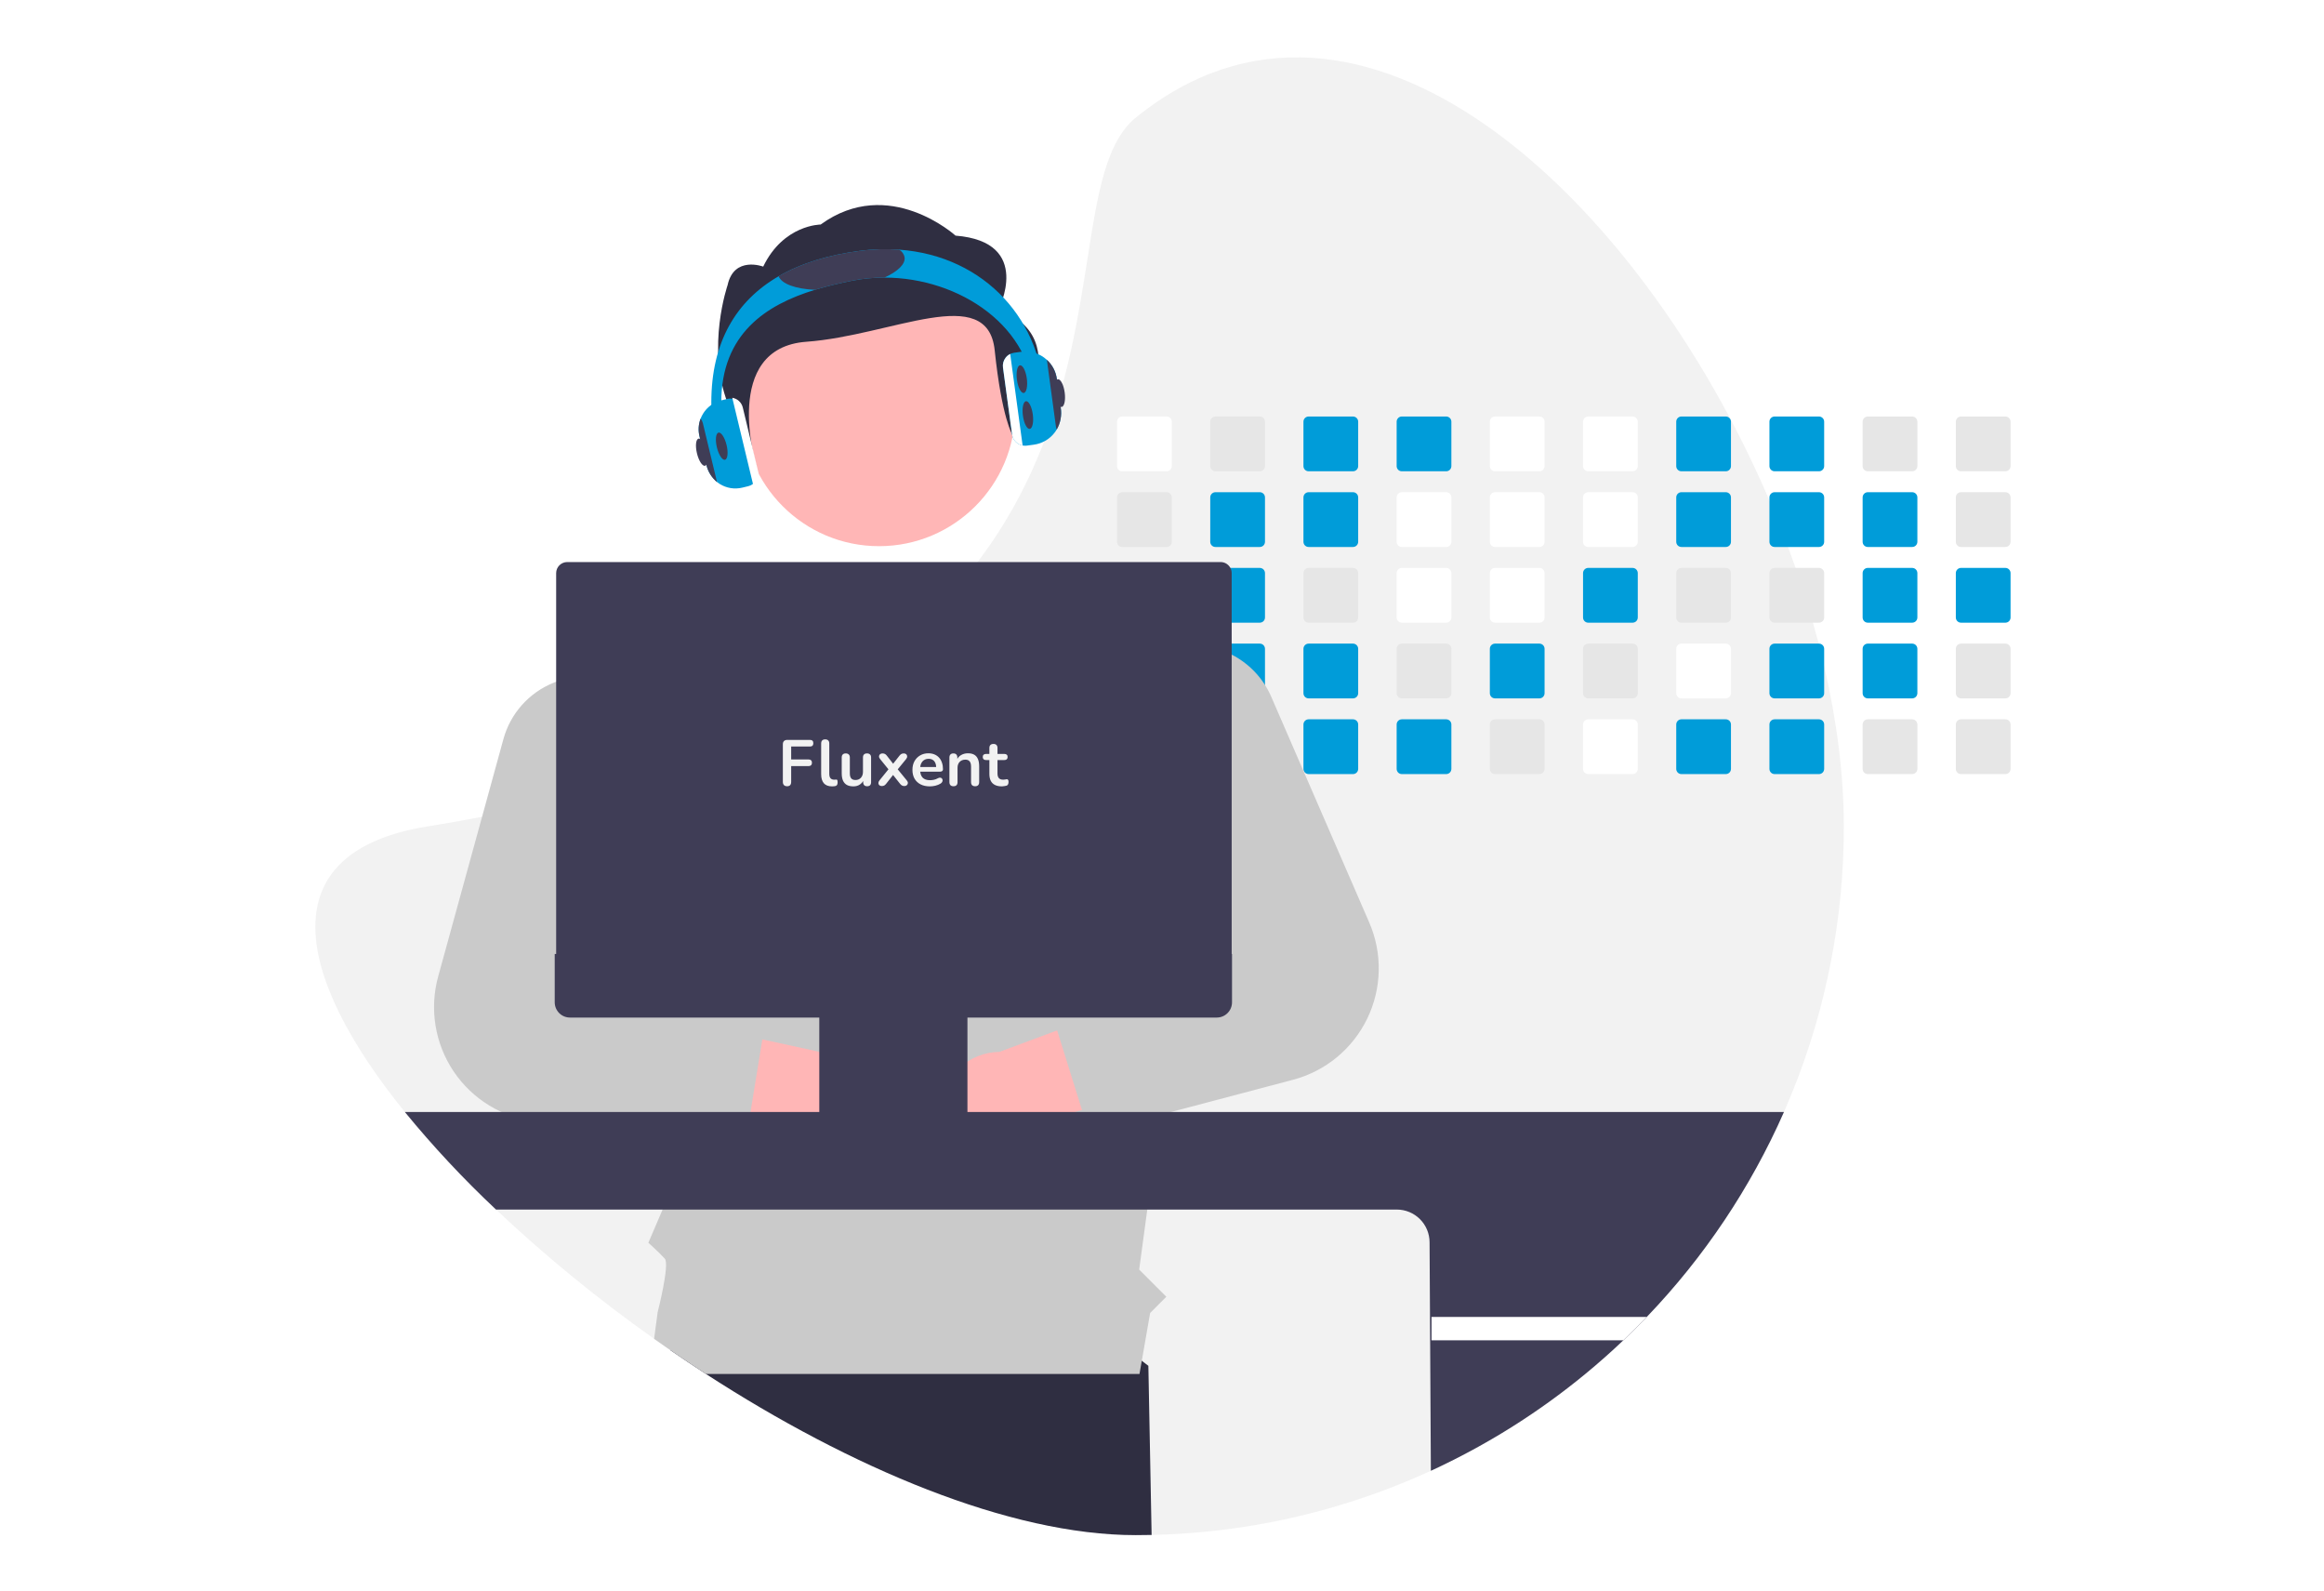 <svg width="1216" height="832" viewBox="0 0 1216 832" fill="none" xmlns="http://www.w3.org/2000/svg">
<rect width="1216" height="832" fill="white"/>
<g clip-path="url(#clip0_104_791)">
<path d="M964.754 432.282C964.869 527.932 927.917 619.903 861.666 688.86C857.672 693.044 853.57 697.127 849.36 701.11C842.946 707.214 836.317 713.081 829.473 718.712C765.443 771.493 685.508 801.153 602.565 802.906C599.802 802.969 597.027 803 594.243 803C528.094 803 444.894 767.649 369.39 718.712C363.143 714.664 356.952 710.521 350.816 706.285C347.948 704.323 345.095 702.334 342.254 700.317C313.134 679.743 285.492 657.15 259.534 632.703C242.538 616.744 226.601 599.693 211.823 581.658C153.808 510.058 141.012 445.544 223.722 432.282C233.514 430.716 243.018 429.044 252.234 427.263C265.583 424.696 278.358 421.924 290.559 418.947C306.995 414.95 322.436 410.617 336.884 405.946C341.743 404.38 346.492 402.784 351.129 401.156C419.688 377.064 465.574 345.646 496.808 311.557C502.105 305.787 506.99 299.947 511.46 294.038C518.3 285.044 524.512 275.589 530.054 265.741C537.703 252.057 544.128 237.724 549.254 222.908L549.535 222.094C574.387 150.369 566.826 83.84 594.243 61.574C711.441 -33.618 857.349 101.944 925.834 261.807C929.286 269.862 932.532 277.966 935.574 286.119C936.94 289.76 938.258 293.409 939.527 297.064C942.864 306.591 945.892 316.141 948.61 325.717C949.653 329.369 950.647 333.017 951.593 336.662C952.604 340.596 953.574 344.519 954.471 348.442C961.135 377.168 964.754 405.497 964.754 432.282Z" fill="#F2F2F2"/>
<path d="M602.565 802.906C599.802 802.969 597.027 803 594.243 803C528.094 803 444.894 767.649 369.39 718.712C363.143 714.664 356.952 710.521 350.816 706.285L356.198 673.522L519.104 651.881L600.865 714.434L602.565 802.906Z" fill="#2F2E41"/>
<path d="M610.407 217.868H587.193C586.474 217.868 585.785 218.154 585.276 218.663C584.768 219.172 584.482 219.862 584.482 220.581V243.818C584.482 244.174 584.553 244.526 584.689 244.854C584.826 245.183 585.026 245.481 585.277 245.732C585.529 245.983 585.828 246.182 586.157 246.317C586.486 246.452 586.838 246.522 587.193 246.521H610.407C611.125 246.521 611.813 246.237 612.321 245.73C612.83 245.223 613.117 244.536 613.119 243.818V220.581C613.117 219.862 612.831 219.173 612.322 218.665C611.814 218.157 611.126 217.87 610.407 217.868Z" fill="white"/>
<path d="M610.407 257.466H587.193C586.474 257.466 585.785 257.752 585.276 258.261C584.768 258.769 584.482 259.459 584.482 260.179V283.416C584.482 283.771 584.553 284.124 584.689 284.452C584.826 284.78 585.026 285.079 585.277 285.33C585.529 285.581 585.828 285.779 586.157 285.915C586.486 286.05 586.838 286.119 587.193 286.118H610.407C611.125 286.119 611.813 285.834 612.321 285.328C612.83 284.821 613.117 284.134 613.119 283.416V260.179C613.117 259.46 612.831 258.771 612.323 258.263C611.814 257.754 611.126 257.468 610.407 257.466Z" fill="#E6E6E6"/>
<path d="M610.407 297.064H587.193C586.474 297.065 585.785 297.351 585.276 297.86C584.768 298.368 584.482 299.058 584.482 299.777V323.004C584.481 323.361 584.551 323.714 584.687 324.043C584.823 324.373 585.023 324.672 585.274 324.924C585.526 325.176 585.825 325.376 586.155 325.512C586.484 325.648 586.837 325.718 587.193 325.717H610.407C611.126 325.717 611.816 325.431 612.324 324.922C612.833 324.413 613.119 323.724 613.119 323.004V299.777C613.117 299.059 612.831 298.37 612.323 297.861C611.814 297.353 611.126 297.067 610.407 297.064Z" fill="#E6E6E6"/>
<path d="M613.077 338.895C612.962 338.27 612.632 337.705 612.144 337.298C611.657 336.89 611.043 336.665 610.407 336.662H587.193C586.474 336.662 585.785 336.948 585.276 337.457C584.768 337.966 584.482 338.656 584.482 339.375V362.602C584.481 362.958 584.551 363.311 584.687 363.641C584.823 363.97 585.022 364.27 585.274 364.522C585.526 364.774 585.825 364.973 586.155 365.11C586.484 365.246 586.837 365.315 587.193 365.315H610.407C611.127 365.314 611.816 365.028 612.324 364.52C612.833 364.011 613.119 363.321 613.119 362.602V339.375C613.121 339.214 613.107 339.053 613.077 338.895Z" fill="#E6E6E6"/>
<path d="M611.461 376.469C611.127 376.33 610.769 376.259 610.407 376.26H587.193C586.837 376.259 586.484 376.329 586.155 376.465C585.826 376.601 585.526 376.801 585.274 377.053C585.023 377.305 584.823 377.604 584.687 377.934C584.551 378.263 584.481 378.616 584.482 378.973V402.199C584.48 402.556 584.549 402.91 584.685 403.239C584.821 403.569 585.02 403.869 585.272 404.121C585.525 404.373 585.824 404.573 586.154 404.709C586.483 404.845 586.837 404.914 587.193 404.912H610.407C611.127 404.912 611.816 404.626 612.324 404.117C612.833 403.609 613.119 402.919 613.119 402.199V378.973C613.118 378.439 612.96 377.917 612.665 377.472C612.37 377.027 611.952 376.678 611.461 376.469Z" fill="#E6E6E6"/>
<path d="M659.172 217.868H635.958C635.239 217.868 634.549 218.154 634.041 218.663C633.533 219.172 633.247 219.862 633.247 220.581V243.818C633.247 244.174 633.317 244.526 633.454 244.854C633.59 245.183 633.79 245.481 634.042 245.732C634.294 245.983 634.593 246.182 634.922 246.317C635.25 246.452 635.602 246.522 635.958 246.521H659.172C659.89 246.521 660.578 246.237 661.086 245.73C661.594 245.223 661.881 244.536 661.884 243.818V220.581C661.882 219.862 661.595 219.173 661.087 218.665C660.579 218.157 659.891 217.87 659.172 217.868Z" fill="#E6E6E6"/>
<path d="M659.172 257.466H635.958C635.239 257.466 634.549 257.752 634.041 258.261C633.533 258.769 633.247 259.459 633.247 260.179V283.416C633.247 283.771 633.317 284.124 633.454 284.452C633.59 284.78 633.79 285.079 634.042 285.33C634.294 285.581 634.593 285.779 634.922 285.915C635.25 286.05 635.602 286.119 635.958 286.118H659.172C659.89 286.119 660.578 285.834 661.086 285.328C661.594 284.821 661.881 284.134 661.884 283.416V260.179C661.882 259.46 661.595 258.771 661.087 258.263C660.579 257.754 659.891 257.468 659.172 257.466Z" fill="#009CD9"/>
<path d="M659.172 297.064H635.958C635.239 297.065 634.549 297.351 634.041 297.86C633.533 298.368 633.247 299.058 633.247 299.777V323.004C633.246 323.361 633.316 323.714 633.452 324.043C633.588 324.373 633.787 324.672 634.039 324.924C634.291 325.176 634.59 325.376 634.919 325.512C635.249 325.648 635.602 325.718 635.958 325.717H659.172C659.891 325.717 660.581 325.431 661.089 324.922C661.598 324.413 661.883 323.724 661.884 323.004V299.777C661.882 299.059 661.595 298.37 661.087 297.861C660.579 297.353 659.891 297.067 659.172 297.064Z" fill="#009CD9"/>
<path d="M659.172 336.662H635.958C635.389 336.663 634.836 336.842 634.375 337.176C633.914 337.509 633.571 337.979 633.392 338.519C633.296 338.794 633.247 339.084 633.247 339.375V362.602C633.246 362.958 633.315 363.311 633.451 363.641C633.587 363.97 633.787 364.27 634.039 364.522C634.291 364.774 634.59 364.973 634.919 365.11C635.249 365.246 635.602 365.315 635.958 365.315H659.172C659.891 365.314 660.581 365.028 661.089 364.52C661.598 364.011 661.883 363.321 661.884 362.602V339.375C661.882 338.656 661.595 337.967 661.087 337.459C660.579 336.951 659.891 336.664 659.172 336.662Z" fill="#009CD9"/>
<path d="M659.172 376.26H635.958C635.602 376.259 635.249 376.329 634.919 376.465C634.59 376.601 634.291 376.801 634.039 377.053C633.787 377.305 633.588 377.604 633.452 377.934C633.316 378.263 633.246 378.616 633.247 378.973V402.199C633.246 402.556 633.316 402.909 633.452 403.238C633.588 403.568 633.787 403.867 634.039 404.119C634.291 404.371 634.59 404.571 634.919 404.707C635.249 404.843 635.602 404.913 635.958 404.912H659.172C659.891 404.912 660.581 404.626 661.089 404.117C661.598 403.609 661.883 402.919 661.884 402.199V378.973C661.883 378.253 661.598 377.563 661.089 377.055C660.581 376.546 659.891 376.26 659.172 376.26Z" fill="#E6E6E6"/>
<path d="M707.936 217.868H684.722C684.003 217.868 683.314 218.154 682.805 218.663C682.297 219.172 682.011 219.862 682.011 220.581V243.818C682.011 244.174 682.082 244.526 682.218 244.854C682.355 245.183 682.554 245.481 682.806 245.732C683.058 245.983 683.357 246.182 683.686 246.317C684.014 246.452 684.367 246.522 684.722 246.521H707.936C708.654 246.521 709.342 246.237 709.85 245.73C710.359 245.223 710.645 244.536 710.648 243.818V220.581C710.646 219.862 710.359 219.173 709.851 218.665C709.343 218.157 708.655 217.87 707.936 217.868Z" fill="#009CD9"/>
<path d="M707.936 257.466H684.722C684.003 257.466 683.314 257.752 682.805 258.261C682.297 258.769 682.011 259.459 682.011 260.179V283.416C682.011 283.771 682.082 284.124 682.218 284.452C682.355 284.78 682.554 285.079 682.806 285.33C683.058 285.581 683.357 285.779 683.686 285.915C684.014 286.05 684.367 286.119 684.722 286.118H707.936C708.654 286.119 709.342 285.834 709.85 285.328C710.359 284.821 710.645 284.134 710.648 283.416V260.179C710.646 259.46 710.359 258.771 709.851 258.263C709.343 257.754 708.655 257.468 707.936 257.466Z" fill="#009CD9"/>
<path d="M707.936 297.064H684.722C684.003 297.065 683.314 297.351 682.805 297.86C682.297 298.368 682.011 299.058 682.011 299.777V323.004C682.01 323.361 682.08 323.714 682.216 324.043C682.352 324.373 682.551 324.672 682.803 324.924C683.055 325.176 683.354 325.376 683.684 325.512C684.013 325.648 684.366 325.718 684.722 325.717H707.936C708.655 325.717 709.345 325.431 709.853 324.922C710.362 324.413 710.648 323.724 710.648 323.004V299.777C710.646 299.059 710.359 298.37 709.851 297.861C709.343 297.353 708.655 297.067 707.936 297.064Z" fill="#E6E6E6"/>
<path d="M707.936 336.662H684.722C684.003 336.662 683.314 336.948 682.805 337.457C682.297 337.966 682.011 338.656 682.011 339.375V362.602C682.01 362.958 682.08 363.311 682.216 363.641C682.352 363.97 682.551 364.27 682.803 364.522C683.055 364.774 683.354 364.973 683.684 365.11C684.013 365.246 684.366 365.315 684.722 365.315H707.936C708.655 365.314 709.345 365.028 709.853 364.52C710.362 364.011 710.648 363.321 710.648 362.602V339.375C710.646 338.656 710.359 337.967 709.851 337.459C709.343 336.951 708.655 336.664 707.936 336.662Z" fill="#009CD9"/>
<path d="M707.936 376.26H684.722C684.366 376.259 684.013 376.329 683.684 376.465C683.354 376.601 683.055 376.801 682.803 377.053C682.551 377.305 682.352 377.604 682.216 377.934C682.08 378.263 682.01 378.616 682.011 378.973V402.199C682.01 402.556 682.08 402.909 682.216 403.238C682.352 403.568 682.551 403.867 682.803 404.119C683.055 404.371 683.354 404.571 683.684 404.707C684.013 404.843 684.366 404.913 684.722 404.912H707.936C708.655 404.912 709.345 404.626 709.853 404.117C710.362 403.609 710.648 402.919 710.648 402.199V378.973C710.648 378.253 710.362 377.563 709.853 377.055C709.345 376.546 708.655 376.26 707.936 376.26Z" fill="#009CD9"/>
<path d="M756.701 217.868H733.487C732.768 217.868 732.078 218.154 731.57 218.663C731.062 219.172 730.776 219.862 730.775 220.581V243.818C730.776 244.174 730.846 244.526 730.983 244.854C731.119 245.183 731.319 245.481 731.571 245.732C731.823 245.983 732.122 246.182 732.45 246.317C732.779 246.452 733.131 246.522 733.487 246.521H756.701C757.419 246.521 758.107 246.237 758.615 245.73C759.123 245.223 759.41 244.536 759.413 243.818V220.581C759.411 219.862 759.124 219.173 758.616 218.665C758.108 218.157 757.42 217.87 756.701 217.868Z" fill="#009CD9"/>
<path d="M756.701 257.466H733.487C732.768 257.466 732.078 257.752 731.57 258.261C731.061 258.769 730.776 259.459 730.775 260.179V283.416C730.776 283.771 730.846 284.124 730.983 284.452C731.119 284.78 731.319 285.079 731.571 285.33C731.823 285.581 732.122 285.779 732.45 285.915C732.779 286.05 733.131 286.119 733.487 286.118H756.701C757.419 286.119 758.107 285.834 758.615 285.328C759.123 284.821 759.41 284.134 759.413 283.416V260.179C759.411 259.46 759.124 258.771 758.616 258.263C758.108 257.754 757.42 257.468 756.701 257.466Z" fill="white"/>
<path d="M756.701 297.064H733.487C732.768 297.065 732.078 297.351 731.57 297.859C731.061 298.368 730.776 299.058 730.775 299.777V323.004C730.775 323.361 730.844 323.714 730.98 324.043C731.116 324.373 731.316 324.672 731.568 324.924C731.82 325.176 732.119 325.376 732.448 325.512C732.778 325.648 733.131 325.718 733.487 325.717H756.701C757.42 325.717 758.11 325.431 758.618 324.922C759.126 324.413 759.412 323.724 759.413 323.004V299.777C759.411 299.059 759.124 298.37 758.616 297.861C758.108 297.353 757.42 297.067 756.701 297.064Z" fill="white"/>
<path d="M756.701 336.662H733.487C732.768 336.662 732.078 336.948 731.57 337.457C731.061 337.966 730.776 338.656 730.775 339.375V362.602C730.775 362.958 730.844 363.311 730.98 363.641C731.116 363.97 731.316 364.27 731.568 364.522C731.82 364.774 732.119 364.974 732.448 365.11C732.778 365.246 733.131 365.315 733.487 365.315H756.701C757.42 365.314 758.11 365.028 758.618 364.52C759.126 364.011 759.412 363.321 759.413 362.602V339.375C759.411 338.656 759.124 337.967 758.616 337.459C758.108 336.951 757.42 336.664 756.701 336.662Z" fill="#E6E6E6"/>
<path d="M756.701 376.26H733.487C733.131 376.259 732.778 376.329 732.448 376.465C732.119 376.601 731.82 376.801 731.568 377.053C731.316 377.305 731.116 377.604 730.98 377.934C730.844 378.263 730.775 378.616 730.775 378.973V402.199C730.775 402.556 730.844 402.909 730.98 403.238C731.116 403.568 731.316 403.867 731.568 404.119C731.82 404.371 732.119 404.571 732.448 404.707C732.778 404.843 733.131 404.913 733.487 404.912H756.701C757.42 404.912 758.11 404.626 758.618 404.117C759.127 403.609 759.412 402.919 759.413 402.199V378.973C759.412 378.253 759.126 377.563 758.618 377.055C758.11 376.546 757.42 376.26 756.701 376.26Z" fill="#009CD9"/>
<path d="M805.466 217.868H782.241C781.524 217.871 780.837 218.158 780.33 218.666C779.824 219.175 779.54 219.863 779.54 220.581V243.818C779.54 244.535 779.825 245.222 780.331 245.729C780.838 246.236 781.525 246.52 782.241 246.521H805.466C806.183 246.521 806.871 246.237 807.38 245.73C807.888 245.223 808.175 244.536 808.177 243.818V220.581C808.175 219.862 807.889 219.173 807.381 218.665C806.873 218.157 806.184 217.87 805.466 217.868Z" fill="white"/>
<path d="M805.466 257.466H782.241C781.524 257.468 780.837 257.755 780.33 258.264C779.824 258.772 779.54 259.461 779.54 260.179V283.416C779.54 284.132 779.825 284.82 780.331 285.327C780.838 285.833 781.525 286.118 782.241 286.118H805.466C806.183 286.119 806.871 285.834 807.38 285.328C807.888 284.821 808.175 284.134 808.177 283.416V260.179C808.175 259.46 807.889 258.771 807.381 258.263C806.873 257.754 806.184 257.468 805.466 257.466Z" fill="white"/>
<path d="M805.466 297.064H782.241C781.524 297.067 780.837 297.354 780.33 297.862C779.824 298.371 779.54 299.06 779.54 299.777V323.004C779.539 323.36 779.608 323.712 779.743 324.041C779.879 324.37 780.077 324.669 780.328 324.921C780.579 325.173 780.877 325.373 781.205 325.509C781.534 325.646 781.886 325.717 782.241 325.717H805.466C806.185 325.717 806.874 325.431 807.383 324.922C807.891 324.413 808.177 323.724 808.177 323.004V299.777C808.175 299.059 807.889 298.37 807.381 297.861C806.873 297.353 806.184 297.067 805.466 297.064Z" fill="white"/>
<path d="M805.466 336.662H782.241C781.524 336.665 780.837 336.952 780.33 337.46C779.824 337.969 779.54 338.657 779.54 339.375V362.602C779.539 362.957 779.608 363.31 779.743 363.639C779.879 363.968 780.077 364.267 780.328 364.519C780.579 364.771 780.877 364.971 781.205 365.107C781.534 365.244 781.886 365.314 782.241 365.315H805.466C806.185 365.314 806.874 365.028 807.383 364.52C807.891 364.011 808.177 363.321 808.177 362.602V339.375C808.175 338.656 807.889 337.967 807.381 337.459C806.873 336.951 806.184 336.664 805.466 336.662Z" fill="#009CD9"/>
<path d="M805.466 376.26H782.241C781.886 376.26 781.534 376.331 781.205 376.467C780.877 376.604 780.579 376.804 780.328 377.056C780.077 377.308 779.879 377.607 779.743 377.936C779.608 378.265 779.539 378.617 779.54 378.973V402.199C779.539 402.555 779.608 402.907 779.743 403.236C779.879 403.565 780.077 403.864 780.328 404.116C780.579 404.368 780.877 404.568 781.205 404.705C781.534 404.841 781.886 404.912 782.241 404.912H805.466C806.185 404.912 806.874 404.626 807.383 404.117C807.891 403.609 808.177 402.919 808.177 402.199V378.973C808.177 378.253 807.891 377.563 807.383 377.055C806.874 376.546 806.185 376.26 805.466 376.26Z" fill="#E6E6E6"/>
<path d="M854.23 217.868H831.006C830.288 217.871 829.601 218.158 829.095 218.666C828.589 219.175 828.304 219.863 828.305 220.581V243.818C828.305 244.535 828.589 245.222 829.096 245.729C829.602 246.236 830.289 246.52 831.006 246.521H854.23C854.948 246.521 855.636 246.236 856.144 245.73C856.653 245.223 856.939 244.536 856.942 243.818V220.581C856.94 219.862 856.653 219.173 856.145 218.665C855.637 218.157 854.949 217.87 854.23 217.868Z" fill="white"/>
<path d="M854.23 257.466H831.006C830.288 257.468 829.601 257.755 829.095 258.264C828.589 258.772 828.304 259.461 828.305 260.179V283.416C828.305 284.132 828.589 284.82 829.096 285.327C829.602 285.833 830.289 286.118 831.006 286.118H854.23C854.948 286.119 855.636 285.834 856.144 285.328C856.653 284.821 856.94 284.134 856.942 283.416V260.179C856.94 259.46 856.653 258.771 856.145 258.263C855.637 257.754 854.949 257.468 854.23 257.466Z" fill="white"/>
<path d="M854.23 297.064H831.006C830.288 297.067 829.601 297.354 829.095 297.862C828.589 298.371 828.304 299.06 828.305 299.777V323.004C828.304 323.36 828.373 323.712 828.508 324.041C828.643 324.37 828.842 324.669 829.093 324.921C829.344 325.173 829.642 325.373 829.97 325.509C830.298 325.646 830.65 325.717 831.006 325.717H854.23C854.949 325.717 855.639 325.431 856.147 324.922C856.656 324.413 856.942 323.724 856.942 323.004V299.777C856.94 299.059 856.653 298.37 856.145 297.861C855.637 297.353 854.949 297.067 854.23 297.064Z" fill="#009CD9"/>
<path d="M854.23 336.662H831.006C830.288 336.665 829.601 336.952 829.095 337.46C828.589 337.969 828.304 338.657 828.305 339.375V362.602C828.304 362.957 828.373 363.31 828.508 363.639C828.643 363.968 828.842 364.267 829.093 364.519C829.344 364.771 829.642 364.971 829.97 365.107C830.298 365.244 830.65 365.314 831.006 365.315H854.23C854.95 365.314 855.639 365.028 856.147 364.52C856.656 364.011 856.942 363.321 856.942 362.602V339.375C856.94 338.656 856.653 337.967 856.145 337.459C855.637 336.951 854.949 336.664 854.23 336.662Z" fill="#E6E6E6"/>
<path d="M854.23 376.26H831.006C830.65 376.26 830.298 376.331 829.97 376.467C829.642 376.604 829.344 376.804 829.093 377.056C828.842 377.308 828.643 377.607 828.508 377.936C828.373 378.265 828.304 378.617 828.305 378.973V402.199C828.304 402.555 828.373 402.907 828.508 403.236C828.643 403.565 828.842 403.864 829.093 404.116C829.344 404.368 829.642 404.568 829.97 404.705C830.298 404.841 830.65 404.912 831.006 404.912H854.23C854.95 404.912 855.639 404.626 856.147 404.117C856.656 403.609 856.942 402.919 856.942 402.199V378.973C856.942 378.253 856.656 377.563 856.147 377.055C855.639 376.546 854.95 376.26 854.23 376.26Z" fill="white"/>
<path d="M902.995 217.868H879.77C879.053 217.871 878.365 218.158 877.859 218.666C877.353 219.175 877.069 219.863 877.069 220.581V243.818C877.069 244.535 877.354 245.222 877.86 245.729C878.367 246.236 879.054 246.52 879.77 246.521H902.995C903.712 246.521 904.4 246.236 904.909 245.73C905.417 245.223 905.704 244.536 905.706 243.818V220.581C905.704 219.862 905.418 219.173 904.91 218.665C904.401 218.157 903.713 217.87 902.995 217.868Z" fill="#009CD9"/>
<path d="M902.995 257.466H879.77C879.053 257.468 878.365 257.755 877.859 258.264C877.353 258.772 877.069 259.461 877.069 260.179V283.416C877.069 284.132 877.354 284.82 877.86 285.327C878.367 285.833 879.054 286.118 879.77 286.118H902.995C903.712 286.119 904.4 285.834 904.909 285.328C905.417 284.821 905.704 284.134 905.706 283.416V260.179C905.704 259.46 905.418 258.771 904.91 258.263C904.402 257.754 903.713 257.468 902.995 257.466Z" fill="#009CD9"/>
<path d="M902.995 297.064H879.77C879.053 297.067 878.365 297.354 877.859 297.862C877.353 298.371 877.069 299.06 877.069 299.777V323.004C877.068 323.36 877.137 323.712 877.272 324.041C877.407 324.37 877.606 324.669 877.857 324.921C878.108 325.173 878.406 325.373 878.734 325.509C879.063 325.646 879.414 325.717 879.77 325.717H902.995C903.714 325.717 904.403 325.431 904.912 324.922C905.42 324.413 905.706 323.724 905.706 323.004V299.777C905.704 299.059 905.418 298.37 904.91 297.861C904.402 297.353 903.713 297.067 902.995 297.064Z" fill="#E6E6E6"/>
<path d="M902.995 336.662H879.77C879.053 336.665 878.365 336.952 877.859 337.46C877.353 337.969 877.069 338.657 877.069 339.375V362.602C877.068 362.957 877.137 363.31 877.272 363.639C877.407 363.968 877.606 364.267 877.857 364.519C878.108 364.771 878.406 364.971 878.734 365.107C879.063 365.244 879.414 365.314 879.77 365.315H902.995C903.714 365.314 904.403 365.028 904.912 364.52C905.42 364.011 905.706 363.321 905.706 362.602V339.375C905.704 338.656 905.418 337.967 904.91 337.459C904.402 336.951 903.713 336.664 902.995 336.662Z" fill="white"/>
<path d="M902.995 376.26H879.77C879.414 376.26 879.063 376.331 878.734 376.467C878.406 376.604 878.108 376.804 877.857 377.056C877.606 377.308 877.407 377.607 877.272 377.936C877.137 378.265 877.068 378.617 877.069 378.973V402.199C877.068 402.555 877.137 402.907 877.272 403.236C877.407 403.565 877.606 403.864 877.857 404.116C878.108 404.368 878.406 404.568 878.734 404.705C879.063 404.841 879.414 404.912 879.77 404.912H902.995C903.714 404.912 904.403 404.626 904.912 404.117C905.42 403.609 905.706 402.919 905.706 402.199V378.973C905.706 378.253 905.42 377.563 904.912 377.055C904.403 376.546 903.714 376.26 902.995 376.26Z" fill="#009CD9"/>
<path d="M951.759 217.868H928.535C927.817 217.871 927.13 218.158 926.624 218.666C926.117 219.175 925.833 219.863 925.833 220.581V243.818C925.834 244.535 926.118 245.222 926.625 245.729C927.131 246.236 927.818 246.52 928.535 246.521H951.759C952.477 246.521 953.165 246.236 953.673 245.73C954.181 245.223 954.468 244.536 954.471 243.818V220.581C954.469 219.862 954.182 219.173 953.674 218.665C953.166 218.157 952.478 217.87 951.759 217.868Z" fill="#009CD9"/>
<path d="M951.759 257.466H928.535C927.817 257.468 927.13 257.755 926.624 258.264C926.117 258.772 925.833 259.461 925.833 260.179V283.416C925.834 284.132 926.118 284.82 926.625 285.327C927.131 285.833 927.818 286.118 928.535 286.118H951.759C952.477 286.119 953.165 285.834 953.673 285.328C954.181 284.821 954.468 284.134 954.471 283.416V260.179C954.469 259.46 954.182 258.771 953.674 258.263C953.166 257.754 952.478 257.468 951.759 257.466Z" fill="#009CD9"/>
<path d="M951.759 297.064H928.535C927.817 297.067 927.13 297.354 926.624 297.862C926.117 298.371 925.833 299.06 925.834 299.777V323.004C925.833 323.36 925.902 323.712 926.037 324.041C926.172 324.37 926.371 324.669 926.622 324.921C926.873 325.173 927.171 325.373 927.499 325.509C927.827 325.646 928.179 325.717 928.535 325.717H951.759C952.478 325.717 953.168 325.431 953.676 324.922C954.185 324.413 954.47 323.723 954.471 323.004V299.777C954.469 299.059 954.182 298.37 953.674 297.861C953.166 297.353 952.478 297.067 951.759 297.064Z" fill="#E6E6E6"/>
<path d="M951.759 336.662H928.535C927.817 336.665 927.13 336.952 926.624 337.46C926.117 337.969 925.833 338.657 925.834 339.375V362.602C925.833 362.957 925.902 363.31 926.037 363.639C926.172 363.968 926.371 364.267 926.622 364.519C926.873 364.771 927.171 364.971 927.499 365.107C927.827 365.244 928.179 365.314 928.535 365.315H951.759C952.478 365.314 953.168 365.028 953.676 364.52C954.185 364.011 954.47 363.321 954.471 362.602V339.375C954.469 338.656 954.182 337.967 953.674 337.459C953.166 336.951 952.478 336.664 951.759 336.662Z" fill="#009CD9"/>
<path d="M951.759 376.26H928.535C928.179 376.26 927.827 376.331 927.499 376.467C927.171 376.604 926.873 376.804 926.622 377.056C926.371 377.308 926.172 377.607 926.037 377.936C925.902 378.265 925.833 378.617 925.834 378.973V402.199C925.833 402.555 925.902 402.907 926.037 403.236C926.172 403.565 926.371 403.864 926.622 404.116C926.873 404.368 927.171 404.568 927.499 404.705C927.827 404.841 928.179 404.912 928.535 404.912H951.759C952.478 404.912 953.168 404.626 953.676 404.117C954.185 403.609 954.47 402.919 954.471 402.199V378.973C954.47 378.253 954.185 377.563 953.676 377.055C953.168 376.546 952.478 376.26 951.759 376.26Z" fill="#009CD9"/>
<path d="M1000.52 217.868H977.299C976.582 217.871 975.895 218.158 975.388 218.666C974.882 219.175 974.598 219.863 974.598 220.581V243.818C974.598 244.535 974.883 245.222 975.389 245.729C975.896 246.236 976.583 246.52 977.299 246.521H1000.52C1001.24 246.521 1001.93 246.236 1002.44 245.73C1002.95 245.223 1003.23 244.536 1003.24 243.818V220.581C1003.23 219.862 1002.95 219.173 1002.44 218.665C1001.93 218.157 1001.24 217.87 1000.52 217.868Z" fill="#E6E6E6"/>
<path d="M1000.52 257.466H977.299C976.582 257.468 975.895 257.755 975.388 258.264C974.882 258.772 974.598 259.461 974.598 260.179V283.416C974.598 284.132 974.883 284.82 975.389 285.327C975.896 285.833 976.583 286.118 977.299 286.118H1000.52C1001.24 286.119 1001.93 285.834 1002.44 285.328C1002.95 284.821 1003.23 284.134 1003.24 283.416V260.179C1003.23 259.46 1002.95 258.771 1002.44 258.263C1001.93 257.754 1001.24 257.468 1000.52 257.466Z" fill="#009CD9"/>
<path d="M1000.52 297.064H977.299C976.582 297.067 975.895 297.354 975.388 297.862C974.882 298.371 974.598 299.06 974.598 299.777V323.004C974.597 323.36 974.666 323.712 974.802 324.041C974.937 324.37 975.136 324.669 975.386 324.921C975.637 325.173 975.935 325.373 976.264 325.509C976.592 325.646 976.944 325.717 977.299 325.717H1000.52C1001.24 325.717 1001.93 325.431 1002.44 324.922C1002.95 324.413 1003.23 323.723 1003.24 323.004V299.777C1003.23 299.059 1002.95 298.37 1002.44 297.861C1001.93 297.353 1001.24 297.067 1000.52 297.064Z" fill="#009CD9"/>
<path d="M1000.52 336.662H977.299C976.582 336.665 975.895 336.952 975.388 337.46C974.882 337.969 974.598 338.657 974.598 339.375V362.602C974.597 362.957 974.666 363.31 974.802 363.639C974.937 363.968 975.136 364.267 975.386 364.519C975.637 364.771 975.935 364.971 976.264 365.107C976.592 365.244 976.944 365.314 977.299 365.315H1000.52C1001.24 365.314 1001.93 365.028 1002.44 364.52C1002.95 364.011 1003.23 363.321 1003.24 362.602V339.375C1003.23 338.656 1002.95 337.967 1002.44 337.459C1001.93 336.951 1001.24 336.664 1000.52 336.662Z" fill="#009CD9"/>
<path d="M1000.52 376.26H977.299C976.944 376.26 976.592 376.331 976.264 376.467C975.935 376.604 975.637 376.804 975.386 377.056C975.136 377.308 974.937 377.607 974.802 377.936C974.666 378.265 974.597 378.617 974.598 378.973V402.199C974.597 402.555 974.666 402.907 974.802 403.236C974.937 403.565 975.136 403.864 975.386 404.116C975.637 404.368 975.935 404.568 976.264 404.705C976.592 404.841 976.944 404.912 977.299 404.912H1000.52C1001.24 404.912 1001.93 404.626 1002.44 404.117C1002.95 403.609 1003.23 402.919 1003.24 402.199V378.973C1003.23 378.253 1002.95 377.563 1002.44 377.055C1001.93 376.546 1001.24 376.26 1000.52 376.26Z" fill="#E6E6E6"/>
<path d="M1049.29 217.868H1026.06C1025.35 217.871 1024.66 218.158 1024.15 218.666C1023.65 219.175 1023.36 219.863 1023.36 220.581V243.818C1023.36 244.535 1023.65 245.222 1024.15 245.729C1024.66 246.236 1025.35 246.52 1026.06 246.521H1049.29C1050.01 246.521 1050.69 246.236 1051.2 245.73C1051.71 245.223 1052 244.536 1052 243.818V220.581C1052 219.862 1051.71 219.173 1051.2 218.665C1050.7 218.157 1050.01 217.87 1049.29 217.868Z" fill="#E6E6E6"/>
<path d="M1049.29 257.466H1026.06C1025.35 257.468 1024.66 257.755 1024.15 258.264C1023.65 258.772 1023.36 259.461 1023.36 260.179V283.416C1023.36 284.133 1023.65 284.82 1024.15 285.327C1024.66 285.833 1025.35 286.118 1026.06 286.118H1049.29C1050.01 286.119 1050.69 285.834 1051.2 285.328C1051.71 284.821 1052 284.134 1052 283.416V260.179C1052 259.46 1051.71 258.771 1051.2 258.263C1050.7 257.754 1050.01 257.468 1049.29 257.466Z" fill="#E6E6E6"/>
<path d="M1049.29 297.064H1026.06C1025.35 297.067 1024.66 297.354 1024.15 297.862C1023.65 298.371 1023.36 299.06 1023.36 299.777V323.004C1023.36 323.36 1023.43 323.712 1023.57 324.041C1023.7 324.37 1023.9 324.669 1024.15 324.921C1024.4 325.173 1024.7 325.373 1025.03 325.509C1025.36 325.646 1025.71 325.717 1026.06 325.717H1049.29C1050.01 325.717 1050.7 325.431 1051.21 324.922C1051.71 324.413 1052 323.723 1052 323.004V299.777C1052 299.059 1051.71 298.37 1051.2 297.861C1050.7 297.353 1050.01 297.067 1049.29 297.064Z" fill="#009CD9"/>
<path d="M1049.29 336.662H1026.06C1025.35 336.665 1024.66 336.952 1024.15 337.46C1023.65 337.969 1023.36 338.657 1023.36 339.375V362.602C1023.36 362.957 1023.43 363.31 1023.57 363.639C1023.7 363.968 1023.9 364.267 1024.15 364.519C1024.4 364.771 1024.7 364.971 1025.03 365.107C1025.36 365.244 1025.71 365.314 1026.06 365.315H1049.29C1050.01 365.314 1050.7 365.028 1051.21 364.52C1051.71 364.011 1052 363.321 1052 362.602V339.375C1052 338.656 1051.71 337.967 1051.2 337.459C1050.7 336.951 1050.01 336.664 1049.29 336.662Z" fill="#E6E6E6"/>
<path d="M1049.29 376.26H1026.06C1025.71 376.26 1025.36 376.331 1025.03 376.467C1024.7 376.604 1024.4 376.804 1024.15 377.056C1023.9 377.308 1023.7 377.607 1023.57 377.936C1023.43 378.265 1023.36 378.617 1023.36 378.973V402.199C1023.36 402.555 1023.43 402.907 1023.57 403.236C1023.7 403.565 1023.9 403.864 1024.15 404.116C1024.4 404.368 1024.7 404.568 1025.03 404.705C1025.36 404.841 1025.71 404.912 1026.06 404.912H1049.29C1050.01 404.912 1050.7 404.626 1051.21 404.117C1051.71 403.609 1052 402.919 1052 402.199V378.973C1052 378.253 1051.71 377.563 1051.21 377.055C1050.7 376.546 1050.01 376.26 1049.29 376.26Z" fill="#E6E6E6"/>
<path d="M515.503 718.714H514.856L515.409 718.641L515.503 718.714Z" fill="#2F2E41"/>
<path d="M459.938 285.697C499.289 285.697 531.189 253.78 531.189 214.408C531.189 175.036 499.289 143.119 459.938 143.119C420.588 143.119 388.688 175.036 388.688 214.408C388.688 253.78 420.588 285.697 459.938 285.697Z" fill="#FFB6B6"/>
<path d="M522.335 162.139C522.335 162.139 540.97 126.495 499.972 123.255C499.972 123.255 465.02 91.532 429.395 117.455C429.395 117.455 409.963 117.455 399.337 139.457C399.337 139.457 384.053 133.657 380.695 149.178C380.695 149.178 369.512 181.582 380.695 210.745C391.878 239.909 395.593 243.149 395.593 243.149C395.593 243.149 377.216 182.006 421.946 178.766C466.675 175.525 516.729 147.558 520.457 183.202C524.184 218.846 529.794 227.629 529.794 227.629C529.794 227.629 565.199 176.721 522.335 162.139Z" fill="#2F2E41"/>
<path d="M644.249 390.096L644.019 391.306L641.443 404.913L623.642 499.03L622.588 504.57L620.377 516.288L617.353 532.273L610.647 567.697L608.729 577.85L608.009 581.658L607.759 582.994L605.767 593.501L605.162 596.673L600.302 632.703L596.058 664.099L610.262 678.311L601.793 686.783L596.235 718.639L596.245 718.712H369.39C360.213 712.765 351.168 706.633 342.255 700.317L344.121 686.335C344.121 686.335 350.545 661.366 347.844 658.382C345.154 655.397 339.251 650.065 339.251 650.065L346.687 632.703L347.719 630.293L345.988 594.367L345.947 593.501L345.373 581.658L345.3 580.135L345.185 577.85L342.985 532.273L342.943 531.522L342.276 517.707L341.65 504.57L341.379 499.03L338.699 443.592L336.884 405.946L335.299 373.172L341.671 371.012L409.822 347.837L438.053 311.119L496.808 311.557L525.57 311.777L573.563 356.31L584.482 361.527L584.566 361.569L592.397 365.315L612.254 374.799L633.247 384.837L644.019 389.981L644.249 390.096Z" fill="#CACACA"/>
<path d="M445.645 611.762C441.34 613.431 436.721 614.135 432.114 613.825C427.507 613.515 423.024 612.197 418.981 609.966C414.938 607.735 411.433 604.643 408.713 600.91C405.993 597.177 404.124 592.892 403.238 588.358L292.111 572.584L330.742 528.862L430.348 550.545C438.059 549.561 445.864 551.441 452.282 555.829C458.701 560.218 463.287 566.809 465.173 574.355C467.059 581.901 466.112 589.877 462.513 596.771C458.914 603.666 452.912 609 445.645 611.762Z" fill="#FFB6B6"/>
<path d="M396.098 532.273C394.039 529.662 391.125 527.863 387.869 527.192L342.275 517.707L337.593 516.737C334.871 516.169 332.301 515.032 330.049 513.401C327.797 511.77 325.915 509.682 324.525 507.273C323.084 504.744 322.212 501.931 321.97 499.03C321.753 496.392 322.069 493.738 322.899 491.225L338.698 443.593L348.949 412.687C350.192 408.959 350.925 405.081 351.129 401.157C351.7 390.298 348.342 379.596 341.67 371.012C335.804 363.467 327.669 358.01 318.465 355.448C309.261 352.885 299.477 353.352 290.559 356.78C290.298 356.874 290.027 356.978 289.767 357.082C283.371 359.638 277.657 363.646 273.076 368.791C268.495 373.935 265.173 380.076 263.372 386.726L252.234 427.263L229.259 510.831C226.959 519.204 226.495 527.975 227.897 536.544C229.3 545.113 232.536 553.278 237.385 560.48C242.233 567.681 248.58 573.75 255.99 578.269C263.4 582.789 271.699 585.654 280.318 586.667L345.988 594.368L376.377 597.936C379.891 598.359 383.435 597.441 386.303 595.366C389.171 593.291 391.153 590.211 391.853 586.74C391.902 586.551 391.941 586.36 391.968 586.166L392.698 581.659L398.882 543.699L398.945 543.313C399.267 541.376 399.18 539.393 398.69 537.492C398.199 535.59 397.316 533.813 396.098 532.273Z" fill="#CACACA"/>
<path d="M516.429 612.979C520.927 614.024 525.599 614.069 530.116 613.112C534.633 612.155 538.886 610.218 542.574 607.438C546.262 604.659 549.296 601.104 551.463 597.024C553.629 592.945 554.876 588.439 555.114 583.826L662.907 552.529L618.5 514.695L522.946 550.215C515.172 550.329 507.711 553.291 501.975 558.541C496.239 563.791 492.627 570.964 491.824 578.701C491.021 586.438 493.082 594.2 497.617 600.518C502.151 606.836 508.845 611.269 516.429 612.979Z" fill="#FFB6B6"/>
<path d="M716.426 482.523L665.158 364.47C660.965 354.778 653.475 346.885 644.019 342.192C641.096 340.753 638.026 339.633 634.863 338.853C634.373 338.728 633.882 338.613 633.392 338.519C626.684 337.055 619.727 337.184 613.077 338.895C606.999 340.458 601.318 343.284 596.405 347.191C591.493 351.098 587.458 355.997 584.565 361.569C584.533 361.615 584.506 361.664 584.482 361.715C581.25 367.97 579.532 374.897 579.465 381.937C579.398 388.978 580.984 395.937 584.096 402.252L584.732 403.525L620.961 476.325C622.198 478.814 622.895 481.537 623.007 484.315C623.118 487.093 622.641 489.863 621.607 492.444C620.573 495.024 619.005 497.357 617.007 499.288C615.008 501.22 612.624 502.707 610.011 503.652L607.466 504.57L561.705 521.108C558.272 522.334 555.447 524.846 553.827 528.113C552.207 531.381 551.917 535.15 553.018 538.628L553.133 538.993L565.96 580.062C566.023 580.25 566.085 580.438 566.158 580.625C566.271 580.98 566.411 581.325 566.576 581.658C567.939 584.718 570.348 587.19 573.371 588.63C576.393 590.07 579.83 590.384 583.063 589.515L607.758 582.994L612.795 581.658L676.567 564.807C684.958 562.589 692.771 558.582 699.471 553.062C706.17 547.542 711.598 540.638 715.384 532.824C719.169 525.009 721.222 516.469 721.402 507.787C721.581 499.105 719.884 490.487 716.426 482.523Z" fill="#CACACA"/>
<path d="M211.823 581.658C226.601 599.693 242.538 616.744 259.534 632.703H730.88C735.421 632.71 739.774 634.519 742.984 637.732C746.194 640.946 747.999 645.302 748.004 649.846L748.681 769.349C777.678 756.02 804.833 739 829.473 718.712C836.314 713.088 842.943 707.221 849.36 701.11C853.563 697.124 857.665 693.04 861.666 688.86C891.663 657.594 915.953 621.311 933.436 581.658H211.823Z" fill="#3F3D56"/>
<path d="M861.666 688.859C857.672 693.044 853.57 697.127 849.36 701.109H749.025V688.859H861.666Z" fill="white"/>
<path d="M643.751 297.026C643.255 296.11 642.521 295.346 641.627 294.814C640.733 294.281 639.712 294 638.672 294H296.778C295.245 294.004 293.776 294.616 292.693 295.701C291.61 296.787 291.001 298.257 291 299.791V504.532H644.46V299.791C644.465 298.824 644.221 297.871 643.751 297.026Z" fill="#3F3D56"/>
<path d="M290.25 499.027V524.293C290.25 525.34 290.456 526.377 290.857 527.345C291.257 528.313 291.845 529.192 292.585 529.932C293.325 530.673 294.204 531.26 295.171 531.661C296.138 532.062 297.175 532.268 298.222 532.268H428.681V582.13H426.948C426.812 582.13 426.677 582.157 426.552 582.209C426.426 582.261 426.312 582.337 426.216 582.434C426.12 582.53 426.043 582.644 425.991 582.77C425.939 582.895 425.912 583.03 425.912 583.166V586.634C425.912 586.77 425.939 586.905 425.991 587.031C426.043 587.157 426.119 587.271 426.216 587.367C426.312 587.463 426.426 587.54 426.552 587.592C426.677 587.644 426.812 587.67 426.948 587.67H507.936C508.072 587.67 508.206 587.644 508.332 587.592C508.457 587.54 508.572 587.463 508.668 587.367C508.764 587.271 508.84 587.157 508.892 587.031C508.944 586.905 508.971 586.77 508.971 586.634V583.166C508.971 583.03 508.944 582.895 508.892 582.77C508.84 582.644 508.764 582.53 508.668 582.434C508.572 582.337 508.457 582.261 508.332 582.209C508.206 582.157 508.071 582.13 507.936 582.13H506.202V532.268H636.662C637.709 532.268 638.745 532.062 639.713 531.661C640.68 531.26 641.558 530.673 642.299 529.932C643.039 529.192 643.626 528.313 644.027 527.345C644.427 526.377 644.633 525.34 644.633 524.293V499.027H290.25Z" fill="#3F3D56"/>
<path d="M546.344 210.512H541.129C541.129 171.07 502.116 145.225 462.758 145.204C457.033 145.187 451.321 145.743 445.707 146.863C439.387 148.125 432.827 149.638 426.382 151.61C400.968 159.405 377.399 174.472 377.399 210.512C377.393 217.511 378.284 224.482 380.048 231.255L375 232.57C373.128 225.367 372.182 217.954 372.185 210.512C372.185 179.021 385.106 157.391 407.423 144.494C419.155 137.712 433.474 133.34 449.878 131.211C456.705 130.303 463.606 130.093 470.475 130.585C515.736 133.841 546.344 168.566 546.344 210.512Z" fill="#009CD9"/>
<path d="M555.031 213.403L552.977 198.21C552.47 194.374 550.623 190.84 547.762 188.235C545.926 186.537 543.728 185.279 541.334 184.556C538.94 183.833 536.413 183.664 533.944 184.062L530.68 184.51C529.787 184.628 528.926 184.922 528.147 185.375C527.369 185.828 526.687 186.431 526.144 187.15C525.595 187.866 525.194 188.684 524.963 189.556C524.732 190.428 524.676 191.338 524.798 192.232L529.543 227.228C529.739 228.654 530.378 229.983 531.37 231.026C532.362 232.069 533.656 232.774 535.071 233.04C535.489 233.124 535.916 233.166 536.343 233.165C536.65 233.165 536.957 233.144 537.261 233.103L540.911 232.612C543.136 232.317 545.278 231.569 547.204 230.415C549.13 229.262 550.8 227.726 552.111 225.903C552.393 225.506 552.664 225.099 552.914 224.682C554.869 221.268 555.615 217.294 555.031 213.403Z" fill="#009CD9"/>
<path d="M528.574 185.146C527.616 185.612 526.783 186.299 526.144 187.15C525.595 187.866 525.194 188.684 524.963 189.556C524.732 190.428 524.676 191.337 524.798 192.231L529.543 227.228C529.739 228.654 530.378 229.983 531.37 231.026C532.362 232.069 533.656 232.773 535.071 233.04L528.574 185.146Z" fill="white"/>
<path d="M555.031 213.403L552.977 198.21C552.47 194.374 550.623 190.84 547.762 188.235L552.486 223.054C552.557 223.613 552.701 224.161 552.914 224.682C554.869 221.268 555.615 217.294 555.031 213.403Z" fill="#3F3D56"/>
<path d="M538.794 224.348C540.221 224.155 540.938 220.757 540.396 216.76C539.854 212.763 538.258 209.679 536.831 209.873C535.404 210.067 534.687 213.464 535.229 217.461C535.771 221.459 537.367 224.542 538.794 224.348Z" fill="#3F3D56"/>
<path d="M535.665 205.567C537.092 205.373 537.809 201.976 537.267 197.979C536.726 193.981 535.129 190.898 533.703 191.092C532.276 191.285 531.558 194.683 532.1 198.68C532.642 202.677 534.238 205.761 535.665 205.567Z" fill="#3F3D56"/>
<path d="M555.48 212.871C556.907 212.677 557.624 209.28 557.082 205.282C556.54 201.285 554.944 198.202 553.517 198.395C552.09 198.589 551.373 201.987 551.915 205.984C552.457 209.981 554.053 213.064 555.48 212.871Z" fill="#3F3D56"/>
<path d="M462.758 145.204C457.033 145.187 451.321 145.743 445.707 146.863C439.387 148.125 432.828 149.638 426.383 151.61C416.319 151.12 408.915 148.511 407.423 144.494C419.156 137.712 433.474 133.34 449.879 131.211C456.705 130.303 463.606 130.093 470.475 130.585C471.202 131.012 471.831 131.587 472.32 132.274C472.809 132.961 473.147 133.744 473.312 134.571C473.802 138.202 469.662 142.063 462.758 145.204Z" fill="#3F3D56"/>
<path d="M396.181 246.719L388.151 213.319C387.865 212.114 387.229 211.021 386.323 210.176C385.418 209.331 384.283 208.773 383.062 208.572C382.717 208.518 382.368 208.49 382.019 208.488C381.527 208.49 381.037 208.55 380.559 208.666L377.451 209.417C373.45 210.385 369.996 212.902 367.847 216.415C365.699 219.929 365.031 224.151 365.99 228.157L369.588 243.14C370.409 246.668 372.366 249.828 375.157 252.135C375.609 252.5 376.083 252.838 376.575 253.147C378.323 254.243 380.273 254.978 382.31 255.308C384.346 255.637 386.428 255.555 388.433 255.067L391.53 254.316C392.349 254.124 393.119 253.766 393.793 253.262C394.795 252.531 395.556 251.519 395.982 250.354C396.407 249.189 396.476 247.924 396.181 246.719Z" fill="#009CD9"/>
<path d="M379.347 240.504C380.747 240.167 381.117 236.715 380.174 232.793C379.23 228.871 377.331 225.965 375.931 226.302C374.531 226.639 374.161 230.091 375.104 234.013C376.047 237.935 377.947 240.841 379.347 240.504Z" fill="#3F3D56"/>
<path d="M368.918 243.635C370.318 243.298 370.688 239.846 369.745 235.924C368.802 232.002 366.902 229.096 365.502 229.433C364.102 229.77 363.732 233.222 364.675 237.144C365.619 241.066 367.518 243.972 368.918 243.635Z" fill="#3F3D56"/>
<path d="M396.692 246.593L388.662 213.193C388.349 211.889 387.659 210.707 386.678 209.794C385.697 208.881 384.468 208.277 383.146 208.06L394.106 253.678C395.189 252.885 396.012 251.789 396.472 250.528C396.932 249.267 397.009 247.898 396.692 246.593Z" fill="white"/>
<path d="M367.805 221.541C367.583 220.612 367.167 219.741 366.585 218.984C365.456 221.909 365.248 225.11 365.99 228.156L369.588 243.14C370.41 246.667 372.366 249.827 375.157 252.134L367.805 221.541Z" fill="#3F3D56"/>
<path d="M411.862 411.272C411.159 411.272 410.604 411.079 410.196 410.694C409.811 410.286 409.618 409.708 409.618 408.96V389.342C409.618 388.594 409.811 388.027 410.196 387.642C410.604 387.234 411.182 387.03 411.93 387.03H423.796C424.385 387.03 424.827 387.177 425.122 387.472C425.417 387.767 425.564 388.186 425.564 388.73C425.564 389.297 425.417 389.739 425.122 390.056C424.827 390.351 424.385 390.498 423.796 390.498H413.97V397.264H423.082C423.649 397.264 424.079 397.411 424.374 397.706C424.691 398.001 424.85 398.42 424.85 398.964C424.85 399.531 424.691 399.973 424.374 400.29C424.079 400.585 423.649 400.732 423.082 400.732H413.97V408.96C413.97 410.501 413.267 411.272 411.862 411.272ZM435.341 411.34C433.46 411.34 432.043 410.807 431.091 409.742C430.139 408.654 429.663 407.067 429.663 404.982V388.9C429.663 388.197 429.844 387.665 430.207 387.302C430.57 386.939 431.091 386.758 431.771 386.758C432.451 386.758 432.972 386.939 433.335 387.302C433.72 387.665 433.913 388.197 433.913 388.9V404.778C433.913 405.821 434.128 406.591 434.559 407.09C435.012 407.589 435.647 407.838 436.463 407.838C436.644 407.838 436.814 407.838 436.973 407.838C437.132 407.815 437.29 407.793 437.449 407.77C437.766 407.725 437.982 407.815 438.095 408.042C438.208 408.246 438.265 408.677 438.265 409.334C438.265 409.901 438.152 410.343 437.925 410.66C437.698 410.977 437.324 411.17 436.803 411.238C436.576 411.261 436.338 411.283 436.089 411.306C435.84 411.329 435.59 411.34 435.341 411.34ZM446.539 411.34C445.156 411.34 444.011 411.091 443.105 410.592C442.198 410.071 441.518 409.3 441.065 408.28C440.634 407.26 440.419 405.991 440.419 404.472V396.244C440.419 395.519 440.6 394.986 440.963 394.646C441.325 394.283 441.847 394.102 442.527 394.102C443.207 394.102 443.728 394.283 444.091 394.646C444.476 394.986 444.669 395.519 444.669 396.244V404.54C444.669 405.719 444.907 406.591 445.383 407.158C445.859 407.725 446.618 408.008 447.661 408.008C448.794 408.008 449.723 407.623 450.449 406.852C451.174 406.059 451.537 405.016 451.537 403.724V396.244C451.537 395.519 451.718 394.986 452.081 394.646C452.443 394.283 452.965 394.102 453.645 394.102C454.325 394.102 454.846 394.283 455.209 394.646C455.594 394.986 455.787 395.519 455.787 396.244V409.096C455.787 410.547 455.095 411.272 453.713 411.272C453.055 411.272 452.545 411.091 452.183 410.728C451.82 410.343 451.639 409.799 451.639 409.096V406.512L452.115 407.532C451.639 408.756 450.913 409.697 449.939 410.354C448.987 411.011 447.853 411.34 446.539 411.34ZM461.366 411.17C460.867 411.17 460.448 411.034 460.108 410.762C459.791 410.467 459.621 410.093 459.598 409.64C459.598 409.187 459.791 408.711 460.176 408.212L465.684 401.412V403.418L460.516 397.06C460.108 396.561 459.915 396.085 459.938 395.632C459.961 395.179 460.131 394.816 460.448 394.544C460.788 394.249 461.207 394.102 461.706 394.102C462.227 394.102 462.658 394.193 462.998 394.374C463.361 394.555 463.689 394.839 463.984 395.224L468.064 400.46H466.568L470.682 395.224C470.999 394.839 471.328 394.555 471.668 394.374C472.008 394.193 472.427 394.102 472.926 394.102C473.447 394.102 473.867 394.249 474.184 394.544C474.501 394.839 474.66 395.213 474.66 395.666C474.683 396.119 474.49 396.595 474.082 397.094L468.948 403.384V401.48L474.456 408.212C474.864 408.688 475.057 409.153 475.034 409.606C475.011 410.059 474.83 410.433 474.49 410.728C474.173 411.023 473.753 411.17 473.232 411.17C472.733 411.17 472.314 411.079 471.974 410.898C471.634 410.717 471.305 410.433 470.988 410.048L466.568 404.472H467.996L463.61 410.048C463.315 410.411 462.998 410.694 462.658 410.898C462.318 411.079 461.887 411.17 461.366 411.17ZM486.533 411.34C484.652 411.34 483.031 410.989 481.671 410.286C480.311 409.583 479.257 408.586 478.509 407.294C477.784 406.002 477.421 404.472 477.421 402.704C477.421 400.981 477.772 399.474 478.475 398.182C479.2 396.89 480.186 395.881 481.433 395.156C482.702 394.408 484.142 394.034 485.751 394.034C486.93 394.034 487.984 394.227 488.913 394.612C489.865 394.997 490.67 395.553 491.327 396.278C492.007 397.003 492.517 397.887 492.857 398.93C493.22 399.95 493.401 401.106 493.401 402.398C493.401 402.806 493.254 403.123 492.959 403.35C492.687 403.554 492.29 403.656 491.769 403.656H480.855V401.208H490.409L489.865 401.718C489.865 400.675 489.706 399.803 489.389 399.1C489.094 398.397 488.652 397.865 488.063 397.502C487.496 397.117 486.782 396.924 485.921 396.924C484.969 396.924 484.153 397.151 483.473 397.604C482.816 398.035 482.306 398.658 481.943 399.474C481.603 400.267 481.433 401.219 481.433 402.33V402.568C481.433 404.427 481.864 405.821 482.725 406.75C483.609 407.657 484.901 408.11 486.601 408.11C487.19 408.11 487.848 408.042 488.573 407.906C489.321 407.747 490.024 407.487 490.681 407.124C491.157 406.852 491.576 406.739 491.939 406.784C492.302 406.807 492.585 406.931 492.789 407.158C493.016 407.385 493.152 407.668 493.197 408.008C493.242 408.325 493.174 408.654 492.993 408.994C492.834 409.334 492.551 409.629 492.143 409.878C491.35 410.377 490.432 410.751 489.389 411C488.369 411.227 487.417 411.34 486.533 411.34ZM498.875 411.272C498.195 411.272 497.673 411.091 497.311 410.728C496.948 410.343 496.767 409.799 496.767 409.096V396.244C496.767 395.541 496.948 395.009 497.311 394.646C497.673 394.283 498.183 394.102 498.841 394.102C499.498 394.102 500.008 394.283 500.371 394.646C500.733 395.009 500.915 395.541 500.915 396.244V398.556L500.541 397.706C501.039 396.505 501.81 395.598 502.853 394.986C503.918 394.351 505.119 394.034 506.457 394.034C507.794 394.034 508.893 394.283 509.755 394.782C510.616 395.281 511.262 396.04 511.693 397.06C512.123 398.057 512.339 399.327 512.339 400.868V409.096C512.339 409.799 512.157 410.343 511.795 410.728C511.432 411.091 510.911 411.272 510.231 411.272C509.551 411.272 509.018 411.091 508.633 410.728C508.27 410.343 508.089 409.799 508.089 409.096V401.072C508.089 399.78 507.839 398.839 507.341 398.25C506.865 397.661 506.117 397.366 505.097 397.366C503.85 397.366 502.853 397.763 502.105 398.556C501.379 399.327 501.017 400.358 501.017 401.65V409.096C501.017 410.547 500.303 411.272 498.875 411.272ZM524.271 411.34C522.798 411.34 521.563 411.091 520.565 410.592C519.591 410.093 518.865 409.368 518.389 408.416C517.913 407.441 517.675 406.24 517.675 404.812V397.57H515.907C515.363 397.57 514.944 397.434 514.649 397.162C514.355 396.867 514.207 396.471 514.207 395.972C514.207 395.451 514.355 395.054 514.649 394.782C514.944 394.51 515.363 394.374 515.907 394.374H517.675V391.28C517.675 390.577 517.857 390.045 518.219 389.682C518.605 389.319 519.137 389.138 519.817 389.138C520.497 389.138 521.019 389.319 521.381 389.682C521.744 390.045 521.925 390.577 521.925 391.28V394.374H525.529C526.073 394.374 526.493 394.51 526.787 394.782C527.082 395.054 527.229 395.451 527.229 395.972C527.229 396.471 527.082 396.867 526.787 397.162C526.493 397.434 526.073 397.57 525.529 397.57H521.925V404.574C521.925 405.662 522.163 406.478 522.639 407.022C523.115 407.566 523.886 407.838 524.951 407.838C525.337 407.838 525.677 407.804 525.971 407.736C526.266 407.668 526.527 407.623 526.753 407.6C527.025 407.577 527.252 407.668 527.433 407.872C527.615 408.053 527.705 408.439 527.705 409.028C527.705 409.481 527.626 409.889 527.467 410.252C527.331 410.592 527.071 410.83 526.685 410.966C526.391 411.057 526.005 411.136 525.529 411.204C525.053 411.295 524.634 411.34 524.271 411.34Z" fill="#F2F2F2"/>
</g>
<defs>
<clipPath id="clip0_104_791">
<rect width="887" height="773" fill="white" transform="translate(165 30)"/>
</clipPath>
</defs>
</svg>
